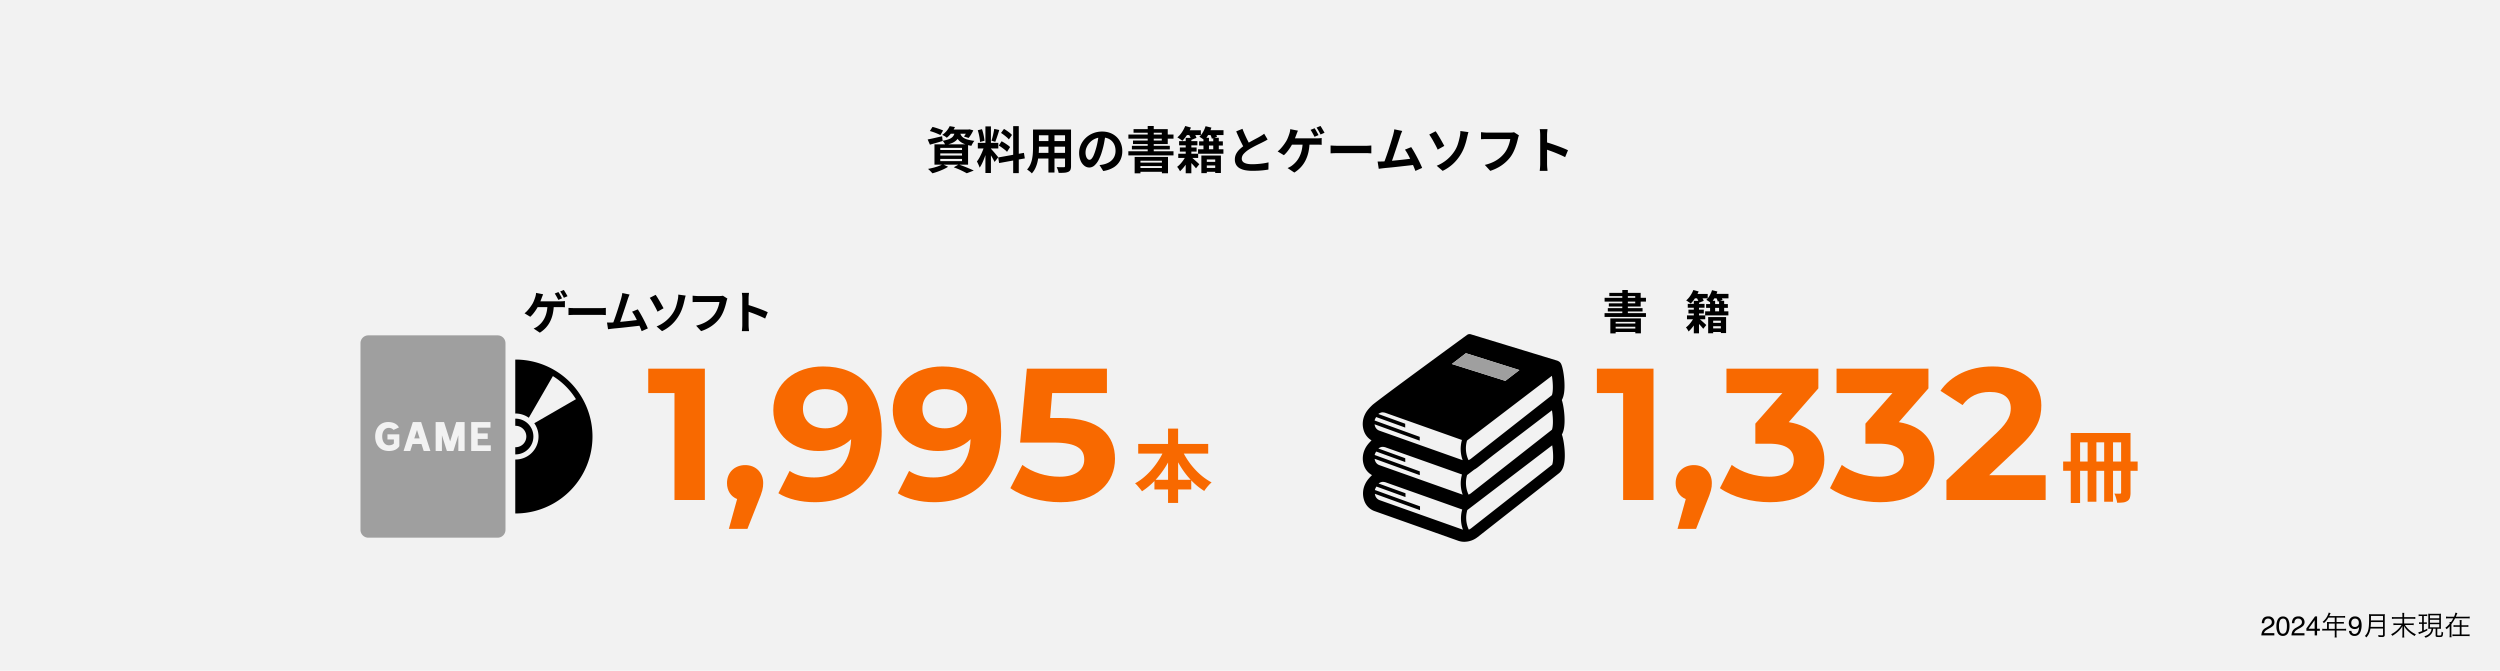 <svg xmlns="http://www.w3.org/2000/svg" width="2400" height="644" viewBox="0 0 2400 644">
  <g id="data2024_11" transform="translate(0 -0.111)">
    <rect id="長方形_2429" data-name="長方形 2429" width="2400" height="644" transform="translate(0 0.112)" fill="#f2f2f2"/>
    <path id="パス_9690" data-name="パス 9690" d="M-152.688-15.647l2.544-3.937q1.632.384,3.5.984t3.673,1.248q1.8.648,3,1.224l-2.592,4.369q-1.152-.576-2.88-1.32t-3.649-1.416Q-151.007-15.167-152.688-15.647ZM-154.8-7.534q2.64-.48,6.361-1.344t7.513-1.728l.528,4.513q-3.12,1.008-6.313,1.9t-5.929,1.656Zm21.268-9.554H-115.1v4.081h-21.652Zm17.091,0h.816l.864-.192,3.793,1.008a43.893,43.893,0,0,1-2.136,3.937,25.634,25.634,0,0,1-2.376,3.361l-4.513-1.392a21.908,21.908,0,0,0,1.968-2.856,21.8,21.8,0,0,0,1.584-3.193Zm-12.146,1.728h5.137a19.837,19.837,0,0,1-1.152,4.633,11.015,11.015,0,0,1-2.376,3.7,13.71,13.71,0,0,1-4.177,2.808,30.8,30.8,0,0,1-6.7,2.016,11.935,11.935,0,0,0-1.1-2.136,11.121,11.121,0,0,0-1.488-1.944,31.8,31.8,0,0,0,5.665-1.392,10.87,10.87,0,0,0,3.433-1.9,7.1,7.1,0,0,0,1.848-2.52A13.481,13.481,0,0,0-128.587-15.359Zm4.849,1.2a9.3,9.3,0,0,0,.984,2.592,7.132,7.132,0,0,0,2.136,2.28,14.048,14.048,0,0,0,4.033,1.824,39.081,39.081,0,0,0,6.673,1.272,12.492,12.492,0,0,0-1.632,2.256,18.062,18.062,0,0,0-1.248,2.5,29.224,29.224,0,0,1-7.321-2.016,14.789,14.789,0,0,1-4.465-2.929,11.89,11.89,0,0,1-2.448-3.529,24.06,24.06,0,0,1-1.32-3.769Zm-9.938-6.145,5.089.864a38.647,38.647,0,0,1-3.265,5.449,24.65,24.65,0,0,1-4.609,4.825A10.728,10.728,0,0,0-138.5-10.7a17.128,17.128,0,0,0-2.328-1.2,20.41,20.41,0,0,0,4.417-4.057A21.059,21.059,0,0,0-133.676-20.3ZM-142.7,5.861V7.877h20.884V5.861Zm0,5.281v2.112h20.884V11.141Zm0-10.61V2.6h20.884V.532Zm-5.569-3.409h32.262V16.662h-32.262Zm18.483,22.084,4.8-2.736q2.592.912,5.257,1.944t5.089,2.064q2.424,1.032,4.1,1.848l-6.721,2.592q-1.344-.768-3.361-1.776t-4.345-2.04Q-127.291,20.071-129.788,19.207Zm-10.61-2.929,5.233,2.4a36.271,36.271,0,0,1-4.513,2.448q-2.592,1.2-5.329,2.184t-5.185,1.656q-.528-.576-1.272-1.368t-1.56-1.584a17.157,17.157,0,0,0-1.44-1.272q2.544-.48,5.161-1.152a49.876,49.876,0,0,0,4.945-1.536A28.56,28.56,0,0,0-140.4,16.278ZM-99.35-20.064h5.281V24.68H-99.35Zm-7.3,15.795h19.683V1.108h-19.683Zm6.241,2.832L-97.19.148q-.624,2.4-1.44,5.065t-1.824,5.3q-1.008,2.64-2.112,4.969a25.826,25.826,0,0,1-2.352,4.057,14.966,14.966,0,0,0-.7-1.992q-.456-1.08-.96-2.136t-.936-1.824A26.439,26.439,0,0,0-104.7,9.2q1.368-2.616,2.52-5.425A41.077,41.077,0,0,0-100.407-1.437Zm6.289,2.784q.384.384,1.128,1.2T-91.333,4.4q.912,1.032,1.752,2.064t1.536,1.848a14.828,14.828,0,0,1,.984,1.248l-3.5,4.513q-.48-1.056-1.248-2.472t-1.68-2.929q-.912-1.512-1.776-2.856T-96.758,3.6ZM-106.7-16.367l4.033-1.056a38.618,38.618,0,0,1,1.128,3.745q.5,2.016.84,3.937t.48,3.457l-4.321,1.152a27.668,27.668,0,0,0-.36-3.481q-.312-1.944-.768-3.985A38.505,38.505,0,0,0-106.7-16.367Zm15.795-1.3,4.849,1.056q-.576,1.968-1.248,4.033t-1.344,3.961q-.672,1.9-1.248,3.337l-3.649-1.056q.528-1.536,1.032-3.529t.936-4.057Q-91.141-15.983-90.9-17.664Zm18.2-2.64h5.377v45.08h-5.377ZM-87.06,9.749l24.676-4.417.864,5.329L-86.2,15.126Zm2.688-23.524,2.832-3.889q1.344.768,2.808,1.776t2.785,2.064a14.956,14.956,0,0,1,2.088,1.968l-2.977,4.321A13.783,13.783,0,0,0-78.827-9.6q-1.272-1.1-2.712-2.208T-84.372-13.775Zm-2.16,12.1,2.688-4.129a32.412,32.412,0,0,1,2.977,1.7q1.536.984,2.928,1.968a15.208,15.208,0,0,1,2.256,1.9l-2.929,4.609A15.343,15.343,0,0,0-80.723,2.38Q-82.067,1.3-83.58.22A33.589,33.589,0,0,0-86.532-1.677Zm36.2-15.411H-20.9v5.521H-50.334Zm0,11.09h29.525V-.621H-50.334Zm-.1,11.33h29.813v5.425H-50.43Zm-3.217-22.42h5.665V.2q0,2.832-.24,6.193a51.76,51.76,0,0,1-.936,6.745,31.344,31.344,0,0,1-2.064,6.457A20.089,20.089,0,0,1-54.8,25.064a8.173,8.173,0,0,0-1.3-1.3q-.864-.72-1.752-1.392t-1.512-1.056a17.568,17.568,0,0,0,3.121-4.777,25.738,25.738,0,0,0,1.7-5.425,42.138,42.138,0,0,0,.72-5.617q.168-2.808.168-5.353Zm30.725,0h5.761V18.007a8.9,8.9,0,0,1-.576,3.577A3.911,3.911,0,0,1-19.8,23.528a11.024,11.024,0,0,1-3.7.864q-2.256.192-5.569.144a13.774,13.774,0,0,0-.72-2.784,21.393,21.393,0,0,0-1.152-2.736q1.392.048,2.784.072t2.472.024h1.56a1.4,1.4,0,0,0,.936-.24,1.217,1.217,0,0,0,.264-.912ZM-38.86-14.879h5.809V24.2H-38.86Zm54.777,2.5q-.48,3.649-1.248,7.777a75.657,75.657,0,0,1-2.064,8.353A42.91,42.91,0,0,1,9.34,12.1a18.312,18.312,0,0,1-4.1,5.4A7.371,7.371,0,0,1,.363,19.4,7.6,7.6,0,0,1-4.51,17.6,12.3,12.3,0,0,1-8.063,12.63a18.577,18.577,0,0,1-1.32-7.2A18.8,18.8,0,0,1-7.7-2.445,20.946,20.946,0,0,1-3.022-9a22.192,22.192,0,0,1,7.009-4.489,22.758,22.758,0,0,1,8.665-1.632,21.363,21.363,0,0,1,8.041,1.44,18.1,18.1,0,0,1,6.121,3.985A17.3,17.3,0,0,1,30.7-3.741,19.841,19.841,0,0,1,32.048,3.6a19.331,19.331,0,0,1-2.064,9.026,17.065,17.065,0,0,1-6.121,6.577,26.247,26.247,0,0,1-10.106,3.553l-3.6-5.713q1.392-.144,2.448-.336t2.016-.432a18.269,18.269,0,0,0,4.3-1.656A13.41,13.41,0,0,0,22.4,11.934a11.762,11.762,0,0,0,2.328-3.769,13.008,13.008,0,0,0,.84-4.753A14.936,14.936,0,0,0,24.7-1.773a11.673,11.673,0,0,0-2.544-4.1,11.211,11.211,0,0,0-4.081-2.688A15.121,15.121,0,0,0,12.557-9.5,15.556,15.556,0,0,0,.843-4.605,15.492,15.492,0,0,0-2.206.052,12.443,12.443,0,0,0-3.238,4.8a12.005,12.005,0,0,0,.576,4.009,6.067,6.067,0,0,0,1.416,2.4,2.591,2.591,0,0,0,1.8.792,2.8,2.8,0,0,0,1.992-1.032A11.514,11.514,0,0,0,4.492,7.829,42.54,42.54,0,0,0,6.412,2.5,65.566,65.566,0,0,0,8.284-4.893a75.24,75.24,0,0,0,1.1-7.681ZM43.906,9.269H75.928V24.92H70.071v-12h-20.6v12.05H43.906Zm2.929,5.425h25.3v3.313h-25.3Zm0,5.185h25.3v3.649h-25.3Zm9.6-40.327h5.809V6.389H56.437ZM42.85-17.423H75.688V-3.117H42.322V-6.526H69.975v-7.489H42.85Zm-4.945,5.137h43.3V-8.3h-43.3Zm3.361,10.85h36.39V2.02H41.266ZM37.857,3.8H81.209V7.781H37.857ZM86.586-5.9h17.571v4.033H86.586Zm19.2.192h22.8v3.985h-22.8Zm-1.008,7.585h24.34V6.149h-24.34Zm6.145,17.907H123.7v3.745h-12.77Zm0-5.809H123.7v3.457h-12.77ZM87.306.148h16.083V4.132H87.306Zm-1.536,6h19.107v4.033H85.77ZM92.923-9.07h5.425V24.92H92.923Zm17.043-.048h5.281V4.564h-5.281Zm9.41,0H124.7V4.564h-5.329ZM107.95,7.925h18.771V24.68h-5.473V11.67h-8.065V24.824H107.95Zm-9.986,1.2q.624.48,1.728,1.44t2.4,2.112q1.3,1.152,2.352,2.112t1.536,1.44l-3.169,3.937q-.672-.816-1.68-1.992T98.948,15.75q-1.176-1.248-2.232-2.328T94.939,11.67ZM93.355,7.733l3.553,2.112a37.881,37.881,0,0,1-2.568,4.729,45.442,45.442,0,0,1-3.361,4.657A37.231,37.231,0,0,1,87.45,23a22.509,22.509,0,0,0-1.224-2.184,11.45,11.45,0,0,0-1.56-2.04,22.526,22.526,0,0,0,3.289-3.025,34.069,34.069,0,0,0,3.073-3.937A30.116,30.116,0,0,0,93.355,7.733Zm-.576-24.1h14.691v4.609H92.779Zm18.483-.048h17.955v4.657H111.262ZM92.443-20.448l5.521,1.488a36.179,36.179,0,0,1-2.328,4.753,47.344,47.344,0,0,1-2.88,4.393,28.674,28.674,0,0,1-3.049,3.529q-.576-.48-1.44-1.08t-1.776-1.2A15.969,15.969,0,0,0,84.906-9.5a23.468,23.468,0,0,0,4.345-4.921A30.827,30.827,0,0,0,92.443-20.448Zm19.539.192,5.617,1.344a33.1,33.1,0,0,1-2.88,6.673,28.353,28.353,0,0,1-3.841,5.377,12.789,12.789,0,0,0-1.416-1.08q-.888-.6-1.8-1.2a13.194,13.194,0,0,0-1.632-.936,20.1,20.1,0,0,0,3.529-4.585A26.419,26.419,0,0,0,111.982-20.256ZM95.371-13.343l4.657-1.776a35.919,35.919,0,0,1,1.9,3.1,19.785,19.785,0,0,1,1.368,2.953L98.348-7.1a17.084,17.084,0,0,0-1.2-3Q96.284-11.855,95.371-13.343Zm20.452-.24,4.657-1.632a23.1,23.1,0,0,1,1.488,2.616,14.646,14.646,0,0,1,1.008,2.52l-4.945,1.872a12.414,12.414,0,0,0-.84-2.568A30.623,30.623,0,0,0,115.823-13.583Zm55.738,6.1q-1.056.672-2.232,1.3t-2.52,1.3q-1.1.576-2.712,1.344t-3.457,1.7q-1.848.936-3.721,1.968t-3.5,2.088a23.828,23.828,0,0,0-4.825,4.081,6.915,6.915,0,0,0-1.848,4.657,4.272,4.272,0,0,0,2.5,3.913q2.5,1.368,7.489,1.368,2.5,0,5.3-.216t5.545-.624q2.736-.408,4.849-.936l-.1,6.913q-2.016.336-4.393.624t-5.137.432q-2.76.144-5.881.144a37.374,37.374,0,0,1-6.649-.552,17.551,17.551,0,0,1-5.329-1.8,9.218,9.218,0,0,1-3.553-3.361,9.882,9.882,0,0,1-1.272-5.185A11.556,11.556,0,0,1,141.459,6.1a17.323,17.323,0,0,1,3.673-4.609,44.777,44.777,0,0,1,5.113-3.985q1.728-1.152,3.649-2.232t3.769-2.088q1.848-1.008,3.457-1.848t2.664-1.464q1.392-.816,2.448-1.488a22.936,22.936,0,0,0,2.016-1.44ZM147.412-17.76q1.2,3.169,2.52,6.1t2.64,5.473q1.32,2.544,2.424,4.561l-5.425,3.217q-1.3-2.208-2.688-4.945T144.1-9.142q-1.392-3.049-2.688-6.169Zm69.228-.528a18.225,18.225,0,0,1,1.32,2.04q.7,1.224,1.368,2.424t1.1,2.112l-3.841,1.632q-.768-1.488-1.8-3.385a36.916,36.916,0,0,0-1.992-3.289Zm5.665-2.208q.624.912,1.344,2.136t1.416,2.4q.7,1.176,1.128,1.992l-3.841,1.68q-.72-1.536-1.8-3.409t-2.04-3.217Zm-21.652,4.513q-.384.912-.816,2.016t-.72,1.92q-.432,1.152-1.032,2.664t-1.248,3q-.648,1.488-1.32,2.736a44.337,44.337,0,0,1-2.3,3.937,47.22,47.22,0,0,1-2.881,3.961,27.617,27.617,0,0,1-3.169,3.337l-6-3.649a18.673,18.673,0,0,0,2.472-2.208q1.176-1.248,2.256-2.592t1.992-2.664q.912-1.32,1.584-2.424a26.306,26.306,0,0,0,1.656-3.457q.7-1.776,1.128-3.121a17.918,17.918,0,0,0,.7-2.5,15.456,15.456,0,0,0,.312-2.4ZM193.116-8.59h25.348q.96,0,2.4-.072a22.805,22.805,0,0,0,2.592-.264v6.577q-1.344-.144-2.76-.168t-2.232-.024H192.588Zm18.723,3.5a47.87,47.87,0,0,1-1.1,9.722,34.5,34.5,0,0,1-2.856,8.065,28.349,28.349,0,0,1-4.537,6.505,30.385,30.385,0,0,1-6.145,5.041l-6.481-4.321q1.3-.576,2.5-1.248a13.608,13.608,0,0,0,2.064-1.392,24.843,24.843,0,0,0,3.817-3.649,23.384,23.384,0,0,0,3.1-4.777,27.9,27.9,0,0,0,2.136-6.169,39.024,39.024,0,0,0,.888-7.825ZM232-1.725l2.208.12q1.344.072,2.808.12t2.712.048h25.78q1.68,0,3.169-.12t2.448-.168V5.813l-2.448-.144q-1.632-.1-3.169-.1h-25.78q-2.064,0-4.225.072t-3.5.168ZM300.8-15.7q-.48,1.056-1.008,2.376t-1.056,2.953l-1.1,3.433q-.672,2.088-1.488,4.561t-1.7,5.089q-.888,2.616-1.7,5.065T291.2,12.222q-.72,1.992-1.248,3.241l-7.105.24q.672-1.536,1.488-3.745t1.728-4.825q.912-2.616,1.8-5.353t1.68-5.281q.792-2.544,1.44-4.7t1.032-3.5q.48-1.872.744-3.1t.408-2.472ZM309.392-.188q1.3,1.92,2.784,4.513t2.953,5.4q1.464,2.808,2.712,5.4t2.064,4.657l-6.481,2.88q-.816-2.208-1.992-4.993t-2.544-5.665q-1.368-2.88-2.784-5.449a37.033,37.033,0,0,0-2.712-4.3ZM282.412,13.59q1.632-.1,3.961-.264t5.017-.432q2.688-.264,5.5-.552t5.521-.6q2.712-.312,5.065-.6t3.985-.528l1.44,6.145q-1.776.24-4.249.528t-5.3.6q-2.832.312-5.761.648t-5.713.624q-2.784.288-5.137.5t-3.985.408q-.912.1-2.136.264t-2.376.312l-1.1-7.009H279.8Q281.26,13.638,282.412,13.59Zm51.465,4.129a37.545,37.545,0,0,0,9.818-5.857,36.725,36.725,0,0,0,6.6-7.2,28.035,28.035,0,0,0,3.889-7.681,63.991,63.991,0,0,0,1.776-6.817,23.108,23.108,0,0,0,.528-3.265,19.3,19.3,0,0,0,.1-2.544l7.777,1.056q-.432,1.392-.816,3t-.624,2.616a65.412,65.412,0,0,1-2.472,8.521,40.294,40.294,0,0,1-4.2,8.329,41.886,41.886,0,0,1-6.865,8.161,40.007,40.007,0,0,1-9.794,6.577Zm-1.008-33.126q.912,1.248,2.064,3.121t2.328,3.913q1.176,2.04,2.208,3.913t1.7,3.121l-6.337,3.6q-.864-1.968-1.944-4.009t-2.184-4.033q-1.1-1.992-2.136-3.649t-1.848-2.808ZM412.85-11.47a9.2,9.2,0,0,0-.6,1.608q-.264.936-.456,1.752-.384,1.728-1.008,3.937T409.3.388a42.4,42.4,0,0,1-2.04,4.657,30.964,30.964,0,0,1-2.664,4.321,36.7,36.7,0,0,1-5.041,5.353,37.823,37.823,0,0,1-6.433,4.513,43.519,43.519,0,0,1-7.825,3.385L380.061,16.9a40.438,40.438,0,0,0,8.233-2.856,30.8,30.8,0,0,0,6.073-3.841,29.727,29.727,0,0,0,4.513-4.585,23.481,23.481,0,0,0,2.712-4.369A34.843,34.843,0,0,0,403.465-3.5,28.8,28.8,0,0,0,404.5-7.918H382.125q-1.632,0-3.193.048t-2.52.144v-6.769q.768.048,1.776.144t2.112.168q1.1.072,1.872.072h22.18q.72,0,1.776-.072a10.55,10.55,0,0,0,1.968-.312Zm20.4,27.365v-27.6q0-1.248-.12-2.881a25.191,25.191,0,0,0-.36-2.881h7.489q-.144,1.248-.288,2.76t-.144,3v27.6q0,.672.048,1.9t.192,2.52q.144,1.3.192,2.3h-7.489q.192-1.44.336-3.361T433.254,15.894Zm5.137-20.932q2.4.624,5.377,1.608t6,2.088q3.025,1.1,5.689,2.184T459.9,2.836l-2.737,6.625q-2.016-1.056-4.465-2.136t-4.969-2.088q-2.52-1.008-4.945-1.872t-4.393-1.536Z" transform="translate(1045.354 141.525)"/>
    <path id="パス_9697" data-name="パス 9697" d="M-100.744,10.963a10.6,10.6,0,0,1,.971-4.089,7.863,7.863,0,0,1,3.3-3.162L-94.039,2.3a11.478,11.478,0,0,0,2.3-1.625A3.339,3.339,0,0,0-90.7-1.735a3.368,3.368,0,0,0-.952-2.52,3.471,3.471,0,0,0-2.539-.933,3.318,3.318,0,0,0-3.251,1.778A6.364,6.364,0,0,0-97.976-.77H-100.3a8.162,8.162,0,0,1,.876-3.873q1.486-2.641,5.244-2.641a5.684,5.684,0,0,1,4.565,1.689,5.65,5.65,0,0,1,1.441,3.758A5.109,5.109,0,0,1-89.709,1.9,15.042,15.042,0,0,1-92.9,4.081l-1.74.965a11.268,11.268,0,0,0-1.955,1.308,4.764,4.764,0,0,0-1.6,2.451h9.929v2.159ZM-80.059-7.22a5.373,5.373,0,0,1,5.1,2.908,13.009,13.009,0,0,1,1.219,6.158,14.829,14.829,0,0,1-1.1,6.133,5.408,5.408,0,0,1-5.231,3.479,5.239,5.239,0,0,1-4.876-2.844A13.023,13.023,0,0,1-86.281,2.24a15.749,15.749,0,0,1,.8-5.32Q-83.983-7.22-80.059-7.22Zm-.025,16.6A3.252,3.252,0,0,0-77.253,7.8Q-76.2,6.227-76.2,1.935a14.494,14.494,0,0,0-.762-5.1,2.9,2.9,0,0,0-2.959-2,3.093,3.093,0,0,0-2.952,1.9,13.108,13.108,0,0,0-.933,5.593,13.736,13.736,0,0,0,.6,4.47Q-82.294,9.376-80.085,9.376Zm8.266,1.587a10.6,10.6,0,0,1,.971-4.089,7.863,7.863,0,0,1,3.295-3.162L-65.114,2.3a11.478,11.478,0,0,0,2.3-1.625,3.339,3.339,0,0,0,1.041-2.413,3.368,3.368,0,0,0-.952-2.52,3.472,3.472,0,0,0-2.54-.933,3.318,3.318,0,0,0-3.251,1.778A6.365,6.365,0,0,0-69.051-.77h-2.324A8.161,8.161,0,0,1-70.5-4.642q1.486-2.641,5.244-2.641a5.684,5.684,0,0,1,4.565,1.689,5.65,5.65,0,0,1,1.441,3.758A5.109,5.109,0,0,1-60.785,1.9a15.042,15.042,0,0,1-3.187,2.184l-1.74.965a11.267,11.267,0,0,0-1.955,1.308,4.764,4.764,0,0,0-1.6,2.451h9.929v2.159Zm22.246-6.438V-3.716L-55.4,4.525Zm.038,6.438V6.519h-7.974V4.284l8.33-11.555h1.93v11.8h2.679V6.519h-2.679v4.444ZM-37.673,4.7H-39.65a17.982,17.982,0,0,1-2.626-.156V6.412a18.742,18.742,0,0,1,2.626-.156h9.388v4.291a11.577,11.577,0,0,1-.156,2.418h2.054a11.858,11.858,0,0,1-.182-2.418V6.256h6.553a18.742,18.742,0,0,1,2.626.156V4.54a17.5,17.5,0,0,1-2.626.156h-6.553V-.4h4.733a18.816,18.816,0,0,1,2.288.1V-2.013a14.05,14.05,0,0,1-2.314.13h-4.707V-6.122h5.877a14.205,14.205,0,0,1,2.34.13V-7.76a13.639,13.639,0,0,1-2.34.13h-12.9l.988-2.106c.156-.312.234-.494.338-.7l-1.846-.52a10.294,10.294,0,0,1-.65,1.9,16.946,16.946,0,0,1-5.2,7A4.082,4.082,0,0,1-40.69-.817a21.393,21.393,0,0,0,4.317-5.3h6.111v4.239h-5.643c-.728,0-1.3-.026-1.846-.078a14.416,14.416,0,0,1,.078,1.534Zm1.69,0V-.4h5.721V4.7Zm21.735,1.874a2.889,2.889,0,0,0,1.46,2.616,3.234,3.234,0,0,0,1.574.381A3.538,3.538,0,0,0-8.42,8.2q1.155-1.365,1.638-5.542a4.235,4.235,0,0,1-1.886,1.7,6,6,0,0,1-2.419.489A5.415,5.415,0,0,1-15.245,3.2a5.929,5.929,0,0,1-1.53-4.216,6.749,6.749,0,0,1,1.511-4.355,5.379,5.379,0,0,1,4.457-1.879A5.481,5.481,0,0,1-5.322-3.665a12.622,12.622,0,0,1,.838,4.927,16.234,16.234,0,0,1-1,5.917q-1.663,4.292-5.638,4.292a5.459,5.459,0,0,1-4.051-1.4,4.776,4.776,0,0,1-1.384-3.5Zm3.466-3.733a3.892,3.892,0,0,0,2.482-.9,3.792,3.792,0,0,0,1.124-3.13,4,4,0,0,0-1.009-2.99,3.531,3.531,0,0,0-2.571-.984,3.356,3.356,0,0,0-2.66,1.124,4.4,4.4,0,0,0-.984,3,4.307,4.307,0,0,0,.863,2.825A3.37,3.37,0,0,0-10.782,2.836Zm26.838,1.5v5.747c0,.65-.208.806-.962.806a26.057,26.057,0,0,1-3.719-.26,7.269,7.269,0,0,1,.416,1.768c1.17.078,2.262.1,3.121.1a3.756,3.756,0,0,0,2.08-.338,1.976,1.976,0,0,0,.728-1.82V-6.772a22.755,22.755,0,0,1,.1-2.678,20.914,20.914,0,0,1-2.7.13H5.342a22.1,22.1,0,0,1-2.73-.13c.078.988.1,2.028.1,4.421C2.716.743,2.43,3.942,1.7,6.412a10.917,10.917,0,0,1-3.069,5.1,5.983,5.983,0,0,1,1.43,1.378,13.991,13.991,0,0,0,2.86-4.525A17.889,17.889,0,0,0,3.99,4.332ZM4.172,2.771c.208-2.21.26-3.2.286-4.629h11.6V2.771Zm.286-6.189v-.624l.026-3.693H16.056v4.317ZM36.339-6.564V-8.593A9.11,9.11,0,0,1,36.5-10.7H34.519a12.231,12.231,0,0,1,.156,2.106v2.028h-7.2a18.222,18.222,0,0,1-2.86-.182v1.872a24.014,24.014,0,0,1,2.86-.156h7.2v4.5h-5.8a18.313,18.313,0,0,1-2.834-.182v1.82A24.519,24.519,0,0,1,28.876.951h4.967a25.8,25.8,0,0,1-10.012,8.92A5.635,5.635,0,0,1,25,11.379,32.1,32.1,0,0,0,31.139,6.7a20.1,20.1,0,0,0,3.667-4.863c-.1,1.352-.13,2-.13,2.939v5.643a14.168,14.168,0,0,1-.182,2.574h2.028a14.552,14.552,0,0,1-.182-2.574V4.748c0-.91-.052-1.846-.156-2.939A21.134,21.134,0,0,0,40.4,7.166a27.253,27.253,0,0,0,6.085,4.369,7.22,7.22,0,0,1,1.144-1.612,25.97,25.97,0,0,1-6.5-4.317A21.5,21.5,0,0,1,37.146.951h5.461a21.983,21.983,0,0,1,2.913.156V-.713a14.27,14.27,0,0,1-2.913.182H36.339v-4.5h7.8a20.668,20.668,0,0,1,2.913.156V-6.746a14.1,14.1,0,0,1-2.913.182ZM53.606-7.656v6.111h-1.2a8.766,8.766,0,0,1-1.768-.13V.015a9.133,9.133,0,0,1,1.742-.13h1.222V6.8A20.418,20.418,0,0,1,49.992,7.92l.546,1.82c.364-.156.832-.364,1.4-.572A48.815,48.815,0,0,0,58.6,6.126l-.026-1.638a36.214,36.214,0,0,1-3.355,1.638V-.115h1.118a12.419,12.419,0,0,1,1.716.1V-1.675a8.381,8.381,0,0,1-1.716.13H55.219V-7.656h1.17a16.047,16.047,0,0,1,2.08.1V-9.269a9.89,9.89,0,0,1-2.158.156H52.488a10.538,10.538,0,0,1-2.236-.156v1.742a12.555,12.555,0,0,1,2.184-.13Zm8.972,12.2A6.645,6.645,0,0,1,60.862,8.83a9.642,9.642,0,0,1-5.149,2.886,5.209,5.209,0,0,1,1.144,1.456,10.685,10.685,0,0,0,5.825-4.057A9.125,9.125,0,0,0,64.19,4.54h2.366v6.345c0,1.378.52,1.638,3.3,1.638,3.407,0,3.589-.208,3.927-4.421a6.188,6.188,0,0,1-1.56-.7,11.481,11.481,0,0,1-.312,3.173c-.156.338-.546.442-1.846.442-1.742,0-1.9-.052-1.9-.546V4.54h1.04a21.452,21.452,0,0,1,2.522.1,23.844,23.844,0,0,1-.1-2.7V-7.24a22.533,22.533,0,0,1,.1-2.652,19.668,19.668,0,0,1-2.47.1H62.006a20.03,20.03,0,0,1-2.548-.1,22.817,22.817,0,0,1,.1,2.652V1.991c0,1.2-.026,1.95-.078,2.626.728-.052,1.43-.078,2.522-.078ZM61.122-8.307h8.946v2.834H61.122Zm0,4.265h8.946v2.808H61.122Zm0,4.239h8.946V3.187H61.122ZM85.982-6.98c.208-.442.754-1.794,1.014-2.392a7.609,7.609,0,0,1,.468-1.118l-1.924-.39a16.059,16.059,0,0,1-1.3,3.9H79.4a18.41,18.41,0,0,1-2.86-.156v1.82a25.4,25.4,0,0,1,2.86-.13h4.109a25.26,25.26,0,0,1-2.158,3.537h-1.43a11.631,11.631,0,0,1,.13,1.664,24.366,24.366,0,0,1-4.187,3.927,4.614,4.614,0,0,1,1.248,1.326,23.423,23.423,0,0,0,2.939-2.86v7.931a17.092,17.092,0,0,1-.156,2.678h1.976a18.521,18.521,0,0,1-.156-2.678V.171a37.52,37.52,0,0,0,3.537-5.617H96.436a25.552,25.552,0,0,1,2.834.13v-1.82a18.249,18.249,0,0,1-2.834.156Zm5.461,8.191V-.973A15.768,15.768,0,0,1,91.6-3.756H89.571A16.448,16.448,0,0,1,89.727-1v2.21H86.242a14.14,14.14,0,0,1-2.5-.156V2.8a21.528,21.528,0,0,1,2.5-.1h3.485v7.359H85.306a24.741,24.741,0,0,1-2.6-.13v1.794a18.6,18.6,0,0,1,2.6-.156H96.592a22.82,22.82,0,0,1,2.6.156V9.923a15.664,15.664,0,0,1-2.574.13H91.443V2.693h4.083A21.321,21.321,0,0,1,98,2.8V1.055a14,14,0,0,1-2.47.156Z" transform="translate(2271.633 599.143)"/>
    <g id="グループ_1494" data-name="グループ 1494" transform="translate(346.06 278.516)">
      <path id="パス_9692" data-name="パス 9692" d="M-112.9-61.92v23.4h25.2V64.1h29.165V-61.92Zm93.076,92.536c-9.9,0-17.463,6.841-17.463,17.283,0,7.381,3.781,12.962,9.722,15.3l-7.921,28.625h17.823L-7.407,65.9c4.141-9.9,4.861-13.322,4.861-18C-2.546,37.638-9.747,30.616-19.829,30.616Zm74.713-94.7c-26.645,0-47.708,16.2-47.708,41.947,0,23.764,19.083,39.247,43.388,39.247,13.142,0,23.944-3.961,31.325-11.342-.9,24.3-14.583,36.726-35.466,36.726-8.641,0-16.743-1.62-23.584-6.3l-10.8,21.424c8.822,5.581,21.6,8.641,34.926,8.641,38.167,0,64.271-24.3,64.271-67.872C111.234-42.3,89.81-64.08,54.884-64.08Zm2.16,59.41c-12.962,0-21.424-7.381-21.424-18.9S44.262-42.3,56.684-42.3c13.862,0,21.964,7.921,21.964,18.723C78.648-12.591,69.827-4.67,57.044-4.67Zm112.52-59.41c-26.645,0-47.708,16.2-47.708,41.947,0,23.764,19.083,39.247,43.388,39.247,13.142,0,23.944-3.961,31.325-11.342-.9,24.3-14.583,36.726-35.466,36.726-8.641,0-16.743-1.62-23.584-6.3l-10.8,21.424c8.822,5.581,21.6,8.641,34.926,8.641,38.167,0,64.271-24.3,64.271-67.872C225.914-42.3,204.49-64.08,169.564-64.08Zm2.16,59.41c-12.962,0-21.424-7.381-21.424-18.9S158.942-42.3,171.364-42.3c13.862,0,21.964,7.921,21.964,18.723C193.328-12.591,184.507-4.67,171.724-4.67Zm111.439-9.9H272.9l1.98-23.944h52.569v-23.4H250.578L244.1,9.013h32.226c22.864,0,29.345,6.481,29.345,16.383,0,10.262-9,16.383-23.584,16.383-13.142,0-26.285-4.141-35.826-11.342L234.735,52.76c12.242,8.641,30.605,13.5,48.068,13.5,36.006,0,52.389-19.443,52.389-41.767S320.43-14.571,283.164-14.571Z" transform="translate(389.143 137.465)" fill="#f86900"/>
      <path id="パス_9693" data-name="パス 9693" d="M3.763-17.515h67.2v9.274H3.763ZM19.345,16.919H54.691v9.274H19.345ZM32.419-32.262h9.654V39.114H32.419ZM29.683-14.171l8.361,2.66A98.563,98.563,0,0,1,30.139,4.148,83.884,83.884,0,0,1,19.763,17.641,67.177,67.177,0,0,1,7.411,27.94a26.221,26.221,0,0,0-1.976-2.546Q4.219,23.988,3.04,22.582A13.558,13.558,0,0,0,.722,20.339,52.893,52.893,0,0,0,9.768,14.03a67.744,67.744,0,0,0,8.1-8.285,76.4,76.4,0,0,0,6.765-9.616A70.376,70.376,0,0,0,29.683-14.171Zm15.2.228A68.838,68.838,0,0,0,52.069-.831,69.744,69.744,0,0,0,62.217,10.837a57.6,57.6,0,0,0,12.01,8.589,22.863,22.863,0,0,0-2.47,2.356q-1.33,1.444-2.546,3t-2.052,2.85A63.873,63.873,0,0,1,54.805,17.565a79.469,79.469,0,0,1-10.3-13.34A107.967,107.967,0,0,1,36.6-11.206Z" transform="translate(742.851 165.293)" fill="#f86900"/>
      <path id="パス_9695" data-name="パス 9695" d="M-108.63-61.92v23.4h25.2V64.1h29.165V-61.92Zm93.076,92.536c-9.9,0-17.463,6.841-17.463,17.283,0,7.381,3.781,12.962,9.722,15.3l-7.921,28.625h17.823L-3.132,65.9C1.009,56,1.729,52.58,1.729,47.9,1.729,37.638-5.472,30.616-15.554,30.616Zm91.1-41.227,28.445-32.406v-18.9H15.772v23.4H69.421L43.5-9.17V10.093H56.819c16.563,0,23.584,5.941,23.584,15.483,0,10.262-9,16.2-23.584,16.2-13.142,0-26.465-4.141-36.006-11.342L9.47,52.76c12.242,8.641,30.425,13.5,48.068,13.5,35.826,0,52.209-19.443,52.209-40.687C109.748,7.032,98.226-7.01,75.542-10.611Zm105.678,0,28.445-32.406v-18.9H121.45v23.4H175.1L149.175-9.17V10.093H162.5c16.563,0,23.584,5.941,23.584,15.483,0,10.262-9,16.2-23.584,16.2-13.142,0-26.465-4.141-36.006-11.342L115.149,52.76c12.242,8.641,30.425,13.5,48.068,13.5,35.826,0,52.209-19.443,52.209-40.687C215.426,7.032,203.9-7.01,181.22-10.611ZM268,40.338,296.98,12.973c17.643-16.383,21.064-27.545,21.064-39.787,0-22.864-18.723-37.266-46.808-37.266-22.684,0-40.327,9.182-50.049,23.4l21.244,13.682c6.121-8.461,15.3-12.6,26.1-12.6,13.322,0,20.164,5.761,20.164,15.663,0,6.121-1.98,12.6-13.142,23.224L226.948,45.2V64.1h95.236V40.338Z" transform="translate(1295.576 137.465)" fill="#f86900"/>
      <path id="パス_9696" data-name="パス 9696" d="M8.437-30.134H61.722v8.97H17.407V37.062H8.437Zm48.344,0h9.046V27.028a17.058,17.058,0,0,1-.608,4.941,5.576,5.576,0,0,1-2.356,3.117,9.76,9.76,0,0,1-4.181,1.444,46.613,46.613,0,0,1-5.7.3,22.13,22.13,0,0,0-.57-2.812q-.418-1.6-.95-3.231a13.577,13.577,0,0,0-1.216-2.774q1.672.076,3.269.076h2.2a.987.987,0,0,0,.836-.3,1.512,1.512,0,0,0,.228-.912ZM1.14-2.769H72.668V6.124H1.14ZM24.628-27.245h8.437V35.845H24.628Zm15.887,0h8.513V35.845H40.515Z" transform="translate(1633.423 167.422)" fill="#f86900"/>
      <path id="パス_9694" data-name="パス 9694" d="M6.6,8.475H35.954V22.821H30.585v-11H11.706V22.865H6.6Zm2.684,4.973H32.477v3.037H9.285Zm0,4.753H32.477v3.345H9.285Zm8.8-36.966h5.325v24.6H18.087ZM5.633-15.994h30.1V-2.879H5.149V-6H30.5v-6.865H5.633ZM1.1-11.285H40.795v3.653H1.1ZM4.181-1.339H37.538V1.83H4.181Zm-3.125,4.8H40.795V7.11H1.056ZM80.93-5.432H97.037v3.7H80.93Zm17.6.176h20.9V-1.6h-20.9ZM97.609,1.7h22.312V5.614H97.609Zm5.633,16.415h11.706v3.433H103.242Zm0-5.325h11.706v3.169H103.242ZM81.59.113H96.333V3.766H81.59Zm-1.408,5.5H97.7v3.7H80.182Zm6.557-13.95h4.973V22.821H86.739Zm15.623-.044H107.2V4.162h-4.841Zm8.626,0h4.885V4.162h-4.885ZM100.513,7.243H117.72V22.6H112.7V10.675H105.31V22.733h-4.8Zm-9.154,1.1q.572.44,1.584,1.32t2.2,1.936q1.188,1.056,2.156,1.936t1.408,1.32l-2.9,3.609q-.616-.748-1.54-1.826t-2-2.222q-1.078-1.144-2.046-2.134t-1.628-1.606ZM87.135,7.066,90.391,9a34.726,34.726,0,0,1-2.354,4.335,41.655,41.655,0,0,1-3.081,4.269,34.128,34.128,0,0,1-3.235,3.455,20.632,20.632,0,0,0-1.122-2,10.5,10.5,0,0,0-1.43-1.87,20.649,20.649,0,0,0,3.015-2.772A31.231,31.231,0,0,0,85,10.807,27.606,27.606,0,0,0,87.135,7.066Zm-.528-22.092h13.466V-10.8H86.607Zm16.943-.044h16.459V-10.8H103.55ZM86.3-18.766,91.36-17.4a33.163,33.163,0,0,1-2.134,4.357,43.4,43.4,0,0,1-2.64,4.027A26.284,26.284,0,0,1,83.79-5.784q-.528-.44-1.32-.99t-1.628-1.1a14.637,14.637,0,0,0-1.452-.858,21.512,21.512,0,0,0,3.983-4.511A28.258,28.258,0,0,0,86.3-18.766Zm17.911.176,5.149,1.232a30.344,30.344,0,0,1-2.64,6.117A25.989,25.989,0,0,1,103.2-6.312a11.722,11.722,0,0,0-1.3-.99q-.814-.55-1.65-1.1a12.1,12.1,0,0,0-1.5-.858,18.427,18.427,0,0,0,3.235-4.2A24.219,24.219,0,0,0,104.21-18.59ZM88.983-12.253l4.269-1.628a32.922,32.922,0,0,1,1.738,2.838,18.136,18.136,0,0,1,1.254,2.706l-4.533,1.8a15.659,15.659,0,0,0-1.1-2.75Q89.819-10.889,88.983-12.253Zm18.747-.22,4.269-1.5a21.171,21.171,0,0,1,1.364,2.4,13.426,13.426,0,0,1,.924,2.31l-4.533,1.716a11.379,11.379,0,0,0-.77-2.354A28.071,28.071,0,0,0,107.73-12.473Z" transform="translate(1193.263 18.766)"/>
      <g id="グループ_1479" data-name="グループ 1479" transform="translate(962.166 42.324)">
        <g id="グループ_1469" data-name="グループ 1469" transform="translate(0 0)">
          <path id="パス_9529" data-name="パス 9529" d="M709.446,691.168c-.3-6.37-1.449-13.336-2.736-16.728,2.068-3.717,2.875-9.22,2.519-16.872-.284-6.091-1.349-12.725-2.568-16.26,2.064-3.717,2.87-9.218,2.512-16.863-.315-6.775-1.6-14.227-2.983-17.332a5.79,5.79,0,0,0-3.185-3.285,3.432,3.432,0,0,0-.707-.329l-83.072-25.326a4.076,4.076,0,0,0-3.667.71s-86.8,63.35-90.926,67.334c-4.3,4.157-5.949,6.595-7.264,9.524a20.792,20.792,0,0,0-.819,14.947,16.649,16.649,0,0,0,7.431,9.345c-3.778,3.742-5.318,6.068-6.557,8.829a20.8,20.8,0,0,0-.819,14.948,16.559,16.559,0,0,0,7.85,9.571c-3.962,3.888-5.547,6.258-6.813,9.082a20.8,20.8,0,0,0-.819,14.947,16.193,16.193,0,0,0,9.746,10.407l80.579,28.575a17.682,17.682,0,0,0,5.93,1,20.979,20.979,0,0,0,12.842-4.582l78.058-61.254C708.2,708.243,709.94,701.764,709.446,691.168Zm-12.257-39.992c.31,1.911.594,4.189.765,6.656.514,7.4-.342,10.982-.815,11.993l-77.71,60.981a8.916,8.916,0,0,1-2.307,1.308,26.691,26.691,0,0,1-1.4-18.789l6.8-5.187a22.058,22.058,0,0,0,3.125-2.05l15.321-12.022ZM527.523,692.444a9.511,9.511,0,0,1,.795-1.4l.172-.287,27.866,10.1v-3.669l-25.784-9.349a7.3,7.3,0,0,1,3.518-1.584,9.851,9.851,0,0,1,4.027.741l72.709,25.785a31.434,31.434,0,0,0,.687,19.391l-80.324-28.486a6.81,6.81,0,0,1-3.909-4.473c-.1-.295-.183-.6-.252-.9l-.03-.574,43.308,15.7V709.78l-43.318-15.707A7.957,7.957,0,0,1,527.523,692.444ZM697.9,624.71c.513,7.4-.342,10.983-.815,11.993l-77.71,60.982a8.958,8.958,0,0,1-2.307,1.306,26.691,26.691,0,0,1-1.4-18.789l81.464-62.149C697.444,619.964,697.728,622.242,697.9,624.71Zm-83.325-28.363,51.362,16.187L652.428,622.9l-51.361-16.187Zm-87.107,62.974a9.561,9.561,0,0,1,.8-1.4l.172-.286,27.865,10.1v-3.67l-25.785-9.35a7.321,7.321,0,0,1,3.519-1.584,9.856,9.856,0,0,1,4.027.741l72.709,25.786a31.42,31.42,0,0,0,.687,19.389L531.132,670.57a6.816,6.816,0,0,1-3.909-4.473c-.1-.3-.181-.6-.251-.9l-.031-.574,43.308,15.7v-3.67L526.932,660.95A8.033,8.033,0,0,1,527.467,659.321Zm3.937,77.973a6.81,6.81,0,0,1-3.909-4.473c-.1-.3-.181-.6-.252-.9l-.03-.573,43.308,15.7v-3.67L527.2,727.673a7.954,7.954,0,0,1,.536-1.629,9.567,9.567,0,0,1,.795-1.4l.172-.286,27.865,10.1V730.8l-25.784-9.35a7.312,7.312,0,0,1,3.518-1.584,9.851,9.851,0,0,1,4.027.74l72.709,25.786a31.428,31.428,0,0,0,.687,19.39Zm165.953-33.868-77.712,60.982a8.949,8.949,0,0,1-2.307,1.306,26.69,26.69,0,0,1-1.4-18.789l81.464-62.148c.31,1.911.594,4.189.765,6.656C698.685,698.831,697.829,702.416,697.357,703.425Z" transform="translate(-515.534 -578)"/>
        </g>
        <path id="パス_9530" data-name="パス 9530" d="M595.563,592.269l51.362,16.187-13.508,10.368-51.361-16.187Z" transform="translate(-496.523 -573.921)" fill="#9f9f9f"/>
      </g>
      <g id="グループ_1467" data-name="グループ 1467" transform="translate(0 43.54)">
        <path id="パス_9524" data-name="パス 9524" d="M406.784,598.56l-.255,0v51.8c.085,0,.169-.006.255-.006a21.949,21.949,0,0,1,12.756,4.075l23.1-40.006a68.527,68.527,0,0,1,22.154,22.156l-40.006,23.1a22.058,22.058,0,0,1-18,34.834c-.086,0-.17-.006-.255-.006v51.8l.255,0a73.872,73.872,0,0,0,0-147.744Z" transform="translate(-257.938 -575.317)"/>
        <path id="パス_9525" data-name="パス 9525" d="M406.784,643.85c-.086,0-.17.005-.255.006v6.888c.085,0,.169-.006.255-.006a10.268,10.268,0,1,1,0,20.535c-.086,0-.17,0-.255-.006v6.888c.085,0,.169.006.255.006a17.155,17.155,0,0,0,0-34.311Z" transform="translate(-257.938 -563.891)"/>
        <g id="グループ_1466" data-name="グループ 1466">
          <path id="パス_9526" data-name="パス 9526" d="M329.135,660.592h5.152l-2.576-8.039Z" transform="translate(-277.465 -561.695)" fill="#9f9f9f"/>
          <path id="パス_9527" data-name="パス 9527" d="M419.573,580H295.382a7.53,7.53,0,0,0-7.508,7.508V766.722a7.53,7.53,0,0,0,7.508,7.508H419.573a7.529,7.529,0,0,0,7.508-7.508V587.508A7.529,7.529,0,0,0,419.573,580ZM325.18,686.354l-.038.061c-1.857,3.012-5.309,4.6-9.982,4.6-8.126,0-13.175-5.354-13.175-13.972,0-8.278,5-13.839,12.444-13.839,4.808,0,8.526,1.817,10.2,4.987l.127.239-5.168,2.336-.124-.13a5.916,5.916,0,0,0-4.368-1.807c-3.861,0-6.355,3.225-6.355,8.215,0,5.072,2.581,8.481,6.422,8.481,2.094,0,4.075-.731,4.759-1.747v-3.831h-6.143V675h11.4Zm23.4,4.665-2.155-6.724h-8.612l-2.154,6.725H329.24l8.911-27.811h7.938L355,691.02Zm39.272,0h-6.021V675.849l-4.771,15.172h-6.238l-4.771-15.172V691.02h-6.02V663.209H368.1l5.843,18.583,5.843-18.583h8.067Zm25.117,0H394.158V663.209H412.7v5.419h-12.29v5.491h9.613v5.314h-9.611V685.6h12.564Z" transform="translate(-287.875 -580)" fill="#9f9f9f"/>
        </g>
      </g>
    </g>
    <path id="パス_9691" data-name="パス 9691" d="M33.248-16.764a16.7,16.7,0,0,1,1.21,1.87q.638,1.122,1.254,2.222t1.012,1.936L33.2-9.238q-.7-1.364-1.65-3.1a33.843,33.843,0,0,0-1.826-3.015Zm5.193-2.024q.572.836,1.232,1.958t1.3,2.2q.638,1.078,1.034,1.826l-3.521,1.54q-.66-1.408-1.65-3.125t-1.87-2.949ZM18.593-14.651q-.352.836-.748,1.848t-.66,1.76q-.4,1.056-.946,2.442T15.094-5.85q-.594,1.364-1.21,2.508A40.643,40.643,0,0,1,11.772.267,43.284,43.284,0,0,1,9.131,3.9a25.315,25.315,0,0,1-2.9,3.059L.726,3.612A17.117,17.117,0,0,0,2.992,1.588Q4.071.443,5.061-.789T6.887-3.231q.836-1.21,1.452-2.222A24.113,24.113,0,0,0,9.858-8.622q.638-1.628,1.034-2.86a16.426,16.426,0,0,0,.638-2.288,14.166,14.166,0,0,0,.286-2.2ZM11.684-7.874H34.92q.88,0,2.2-.066A20.905,20.905,0,0,0,39.5-8.182v6.029q-1.232-.132-2.53-.154T34.92-2.329H11.2ZM28.847-4.662A43.88,43.88,0,0,1,27.835,4.25a31.621,31.621,0,0,1-2.618,7.393,25.987,25.987,0,0,1-4.159,5.963,27.853,27.853,0,0,1-5.633,4.621L9.484,18.266q1.188-.528,2.288-1.144a12.474,12.474,0,0,0,1.892-1.276,22.772,22.772,0,0,0,3.5-3.345A21.435,21.435,0,0,0,20,8.123,25.576,25.576,0,0,0,21.96,2.468a35.772,35.772,0,0,0,.814-7.173ZM42.929-1.581l2.024.11q1.232.066,2.574.11t2.486.044H73.647q1.54,0,2.9-.11T78.8-1.581V5.328L76.551,5.2q-1.5-.088-2.9-.088H50.015q-1.892,0-3.873.066t-3.213.154Zm58.662-12.806q-.44.968-.924,2.178T99.7-9.5L98.687-6.356q-.616,1.914-1.364,4.181T95.76,2.49q-.814,2.4-1.562,4.643T92.79,11.2q-.66,1.826-1.144,2.971l-6.513.22q.616-1.408,1.364-3.433t1.584-4.423q.836-2.4,1.65-4.907t1.54-4.841Q92-5.542,92.592-7.522t.946-3.213q.44-1.716.682-2.838t.374-2.266ZM109.469-.173q1.188,1.76,2.552,4.137t2.706,4.951q1.342,2.574,2.486,4.951t1.892,4.269l-5.941,2.64q-.748-2.024-1.826-4.577t-2.332-5.193q-1.254-2.64-2.552-4.995a33.947,33.947,0,0,0-2.486-3.939ZM84.737,12.457q1.5-.088,3.631-.242t4.6-.4q2.464-.242,5.039-.506t5.061-.55q2.486-.286,4.643-.55t3.653-.484l1.32,5.633q-1.628.22-3.895.484t-4.863.55q-2.6.286-5.281.594t-5.237.572q-2.552.264-4.709.462t-3.653.374q-.836.088-1.958.242t-2.178.286L79.9,12.5h2.442Q83.68,12.5,84.737,12.457Zm42.775,3.785a34.417,34.417,0,0,0,9-5.369,33.666,33.666,0,0,0,6.051-6.6,25.7,25.7,0,0,0,3.565-7.041,58.675,58.675,0,0,0,1.628-6.249,21.179,21.179,0,0,0,.484-2.993,17.69,17.69,0,0,0,.088-2.332l7.129.968q-.4,1.276-.748,2.75t-.572,2.4A59.959,59.959,0,0,1,151.87-.415a36.935,36.935,0,0,1-3.851,7.635,38.4,38.4,0,0,1-6.293,7.481,36.673,36.673,0,0,1-8.978,6.029Zm-.924-30.365q.836,1.144,1.892,2.86t2.134,3.587q1.078,1.87,2.024,3.587t1.562,2.86l-5.809,3.3Q127.6.267,126.61-1.6t-2-3.7q-1.012-1.826-1.958-3.345t-1.694-2.574ZM195.5-10.515a8.435,8.435,0,0,0-.55,1.474q-.242.858-.418,1.606-.352,1.584-.924,3.609T192.247.355a38.861,38.861,0,0,1-1.87,4.269,28.382,28.382,0,0,1-2.442,3.961,33.642,33.642,0,0,1-4.621,4.907,34.671,34.671,0,0,1-5.9,4.137,39.892,39.892,0,0,1-7.173,3.1l-4.8-5.237a37.068,37.068,0,0,0,7.547-2.618,28.236,28.236,0,0,0,5.567-3.521,27.248,27.248,0,0,0,4.137-4.2,21.526,21.526,0,0,0,2.486-4A31.939,31.939,0,0,0,186.9-3.209a26.4,26.4,0,0,0,.946-4.049H167.339q-1.5,0-2.926.044t-2.31.132v-6.205q.7.044,1.628.132t1.936.154q1.012.066,1.716.066h20.332q.66,0,1.628-.066a9.67,9.67,0,0,0,1.8-.286Zm14.3,25.084v-25.3q0-1.144-.11-2.64a23.1,23.1,0,0,0-.33-2.64h6.865q-.132,1.144-.264,2.53t-.132,2.75v25.3q0,.616.044,1.738t.176,2.31q.132,1.188.176,2.112h-6.865q.176-1.32.308-3.081T209.806,14.57Zm4.709-19.187q2.2.572,4.929,1.474t5.5,1.914q2.772,1.012,5.215,2T234.23,2.6l-2.508,6.073q-1.848-.968-4.093-1.958T223.075,4.8q-2.31-.924-4.533-1.716t-4.027-1.408Z" transform="translate(502.813 297.26)"/>
  </g>
</svg>
